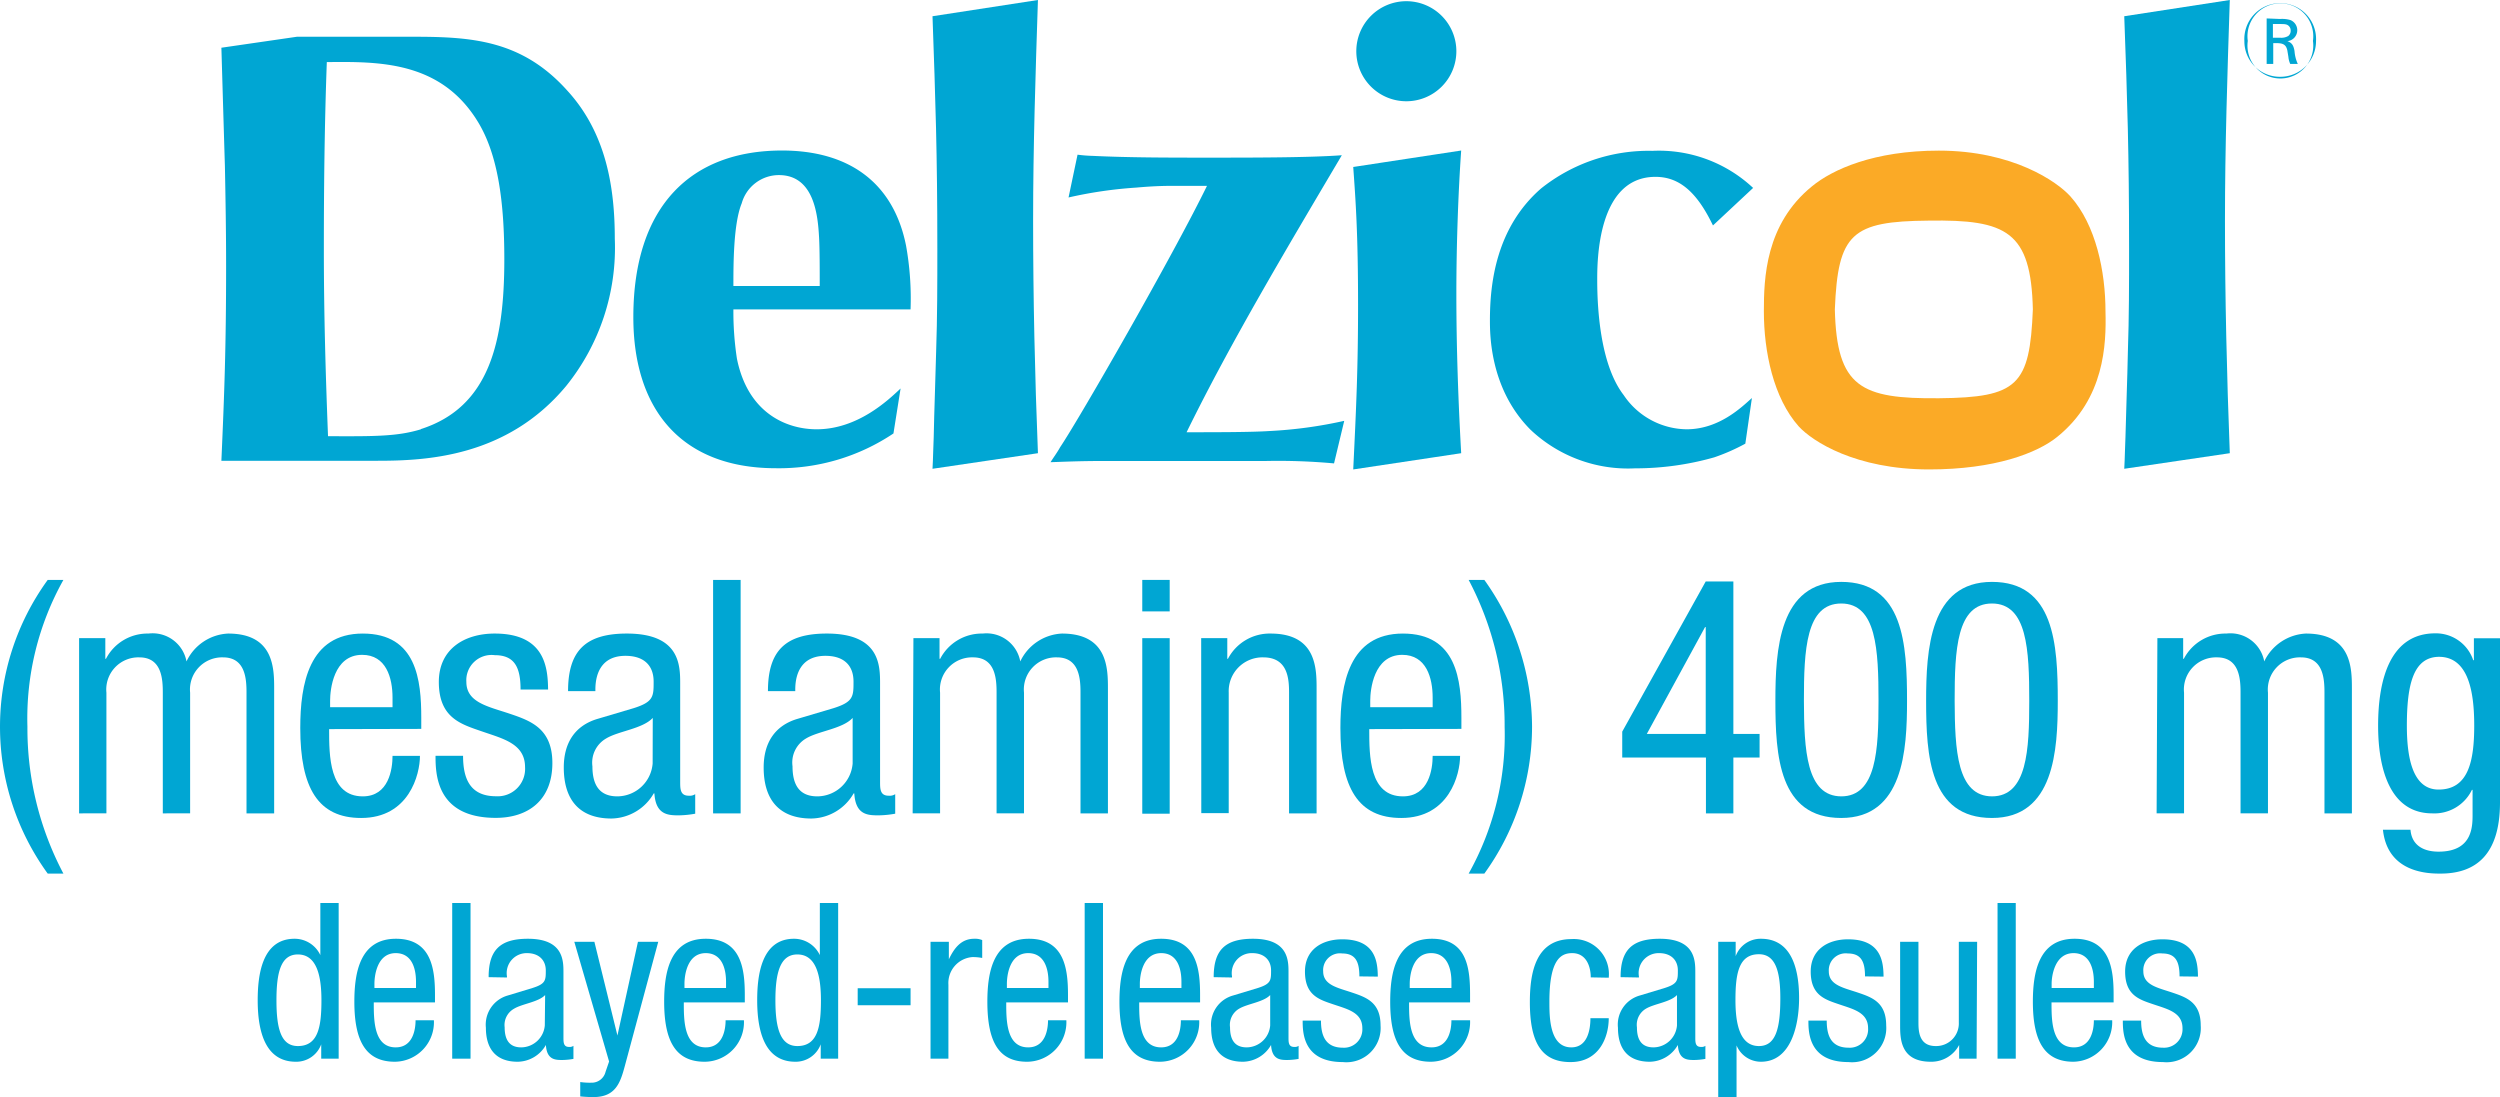 <svg id="Layer_1" data-name="Layer 1" xmlns="http://www.w3.org/2000/svg" viewBox="0 0 227.88 100"><defs><style>.cls-1{fill:#00a6d3;}.cls-2{fill:#fbaa26;}</style></defs><title>Delzicol_Logo</title><path class="cls-1" d="M5.78,52.86A25.85,25.85,0,0,0,2.5,66.25,28.29,28.29,0,0,0,5.78,79.63H4.35a22.77,22.77,0,0,1,0-26.77Z"/><path class="cls-1" d="M7.21,58.17H9.6v1.88h.06a4.26,4.26,0,0,1,3.87-2.3A3.14,3.14,0,0,1,17,60.29a4.42,4.42,0,0,1,3.79-2.54c4.2,0,4.2,3.19,4.2,5.07V74.14H22.47v-11c0-1.23-.09-3.22-2.14-3.22a2.93,2.93,0,0,0-3,3.22v11H14.84v-11c0-1.23-.09-3.22-2.14-3.22a2.93,2.93,0,0,0-3,3.22v11H7.21Z"/><path class="cls-1" d="M30,66.46c0,2.44,0,6.13,3.07,6.13,2.38,0,2.71-2.5,2.71-3.69h2.5c0,1.7-1,5.66-5.36,5.66-3.91,0-5.55-2.71-5.55-8.2,0-4,.78-8.61,5.7-8.61s5.33,4.26,5.33,7.69v1Zm5.78-2v-.87c0-1.79-.57-3.9-2.77-3.9-2.63,0-2.92,3.22-2.92,4.17v.6Z"/><path class="cls-1" d="M47.45,62.85c0-2-.53-3.13-2.35-3.13a2.3,2.3,0,0,0-2.59,2.44c0,1.88,2,2.24,3.93,2.89s3.91,1.35,3.91,4.5c0,3.37-2.18,5-5.16,5-5.43,0-5.49-4-5.49-5.66h2.51c0,1.94.54,3.69,3,3.69a2.5,2.5,0,0,0,2.65-2.65c0-2.14-2-2.59-3.9-3.25S40,65.47,40,62.16c0-3,2.33-4.41,5.1-4.41,4.65,0,4.83,3.22,4.86,5.1Z"/><path class="cls-1" d="M51.78,63c0-3.64,1.55-5.25,5.36-5.25C62,57.75,62,60.67,62,62.34v8.91c0,.66,0,1.28.78,1.28a.9.9,0,0,0,.59-.14v1.78a9,9,0,0,1-1.46.15c-.95,0-2.14,0-2.26-2h-.06a4.54,4.54,0,0,1-3.85,2.29c-3,0-4.35-1.79-4.35-4.65,0-2.23,1-3.78,3-4.41l3.37-1c1.82-.57,1.82-1.08,1.82-2.42,0-1.49-.9-2.35-2.57-2.35-2.74,0-2.74,2.56-2.74,3.13V63Zm7.72,2.44c-.93,1-3.13,1.19-4.26,1.88A2.54,2.54,0,0,0,54,69.85c0,1.61.57,2.74,2.27,2.74a3.25,3.25,0,0,0,3.22-3Z"/><path class="cls-1" d="M65,52.86h2.51V74.14H65Z"/><path class="cls-1" d="M70,63c0-3.64,1.55-5.25,5.37-5.25,4.85,0,4.85,2.92,4.85,4.59v8.91c0,.66,0,1.28.78,1.28a.92.92,0,0,0,.6-.14v1.78a9.16,9.16,0,0,1-1.47.15c-1,0-2.14,0-2.26-2h-.06a4.52,4.52,0,0,1-3.85,2.29c-3,0-4.35-1.79-4.35-4.65,0-2.23,1-3.78,3-4.41l3.37-1c1.82-.57,1.82-1.08,1.82-2.42,0-1.49-.89-2.35-2.56-2.35-2.75,0-2.75,2.56-2.75,3.13V63Zm7.72,2.44c-.92,1-3.13,1.19-4.26,1.88a2.54,2.54,0,0,0-1.22,2.53c0,1.61.56,2.74,2.26,2.74a3.25,3.25,0,0,0,3.22-3Z"/><path class="cls-1" d="M83.26,58.17h2.38v1.88h.06a4.27,4.27,0,0,1,3.87-2.3A3.13,3.13,0,0,1,93,60.29a4.44,4.44,0,0,1,3.79-2.54c4.2,0,4.2,3.19,4.2,5.07V74.14h-2.5v-11c0-1.23-.09-3.22-2.15-3.22a2.93,2.93,0,0,0-3,3.22v11h-2.5v-11c0-1.23-.09-3.22-2.15-3.22a2.93,2.93,0,0,0-3,3.22v11h-2.5Z"/><path class="cls-1" d="M104.12,52.86h2.5v2.87h-2.5Zm0,5.31h2.5v16h-2.5Z"/><path class="cls-1" d="M109.49,58.17h2.38v1.88h.06a4.29,4.29,0,0,1,3.88-2.3c4.2,0,4.2,3.19,4.2,5.07V74.14H117.5v-11c0-1.23-.09-3.22-2.35-3.22A3.08,3.08,0,0,0,112,63.12v11h-2.5Z"/><path class="cls-1" d="M124.81,66.46c0,2.44,0,6.13,3.07,6.13,2.38,0,2.71-2.5,2.71-3.69h2.5c0,1.7-1,5.66-5.36,5.66-3.91,0-5.55-2.71-5.55-8.2,0-4,.78-8.61,5.7-8.61s5.33,4.26,5.33,7.69v1Zm5.78-2v-.87c0-1.79-.57-3.9-2.77-3.9-2.62,0-2.92,3.22-2.92,4.17v.6Z"/><path class="cls-1" d="M133.87,79.63a25.82,25.82,0,0,0,3.28-13.38,28.33,28.33,0,0,0-3.28-13.39h1.43a23.11,23.11,0,0,1,4.35,13.39,22.87,22.87,0,0,1-4.35,13.38Z"/><path class="cls-1" d="M155.48,53H158V66.9h2.39v2.15H158v5.09h-2.5V69.05h-7.63V66.69ZM150.11,66.9h5.37V57.16h-.06Z"/><path class="cls-1" d="M161.83,63.89c0-4.65.33-10.85,6-10.85s6,5.67,6,10.85c0,4.47-.33,10.67-6,10.67S161.83,68.9,161.83,63.89Zm6,8.7c3.22,0,3.4-4.26,3.4-8.7,0-4.65-.18-8.88-3.4-8.88s-3.4,4.23-3.4,8.88C164.45,68.33,164.63,72.59,167.85,72.59Z"/><path class="cls-1" d="M175.57,63.89c0-4.65.33-10.85,6-10.85s6,5.67,6,10.85c0,4.47-.32,10.67-6,10.67S175.57,68.9,175.57,63.89Zm6,8.7c3.22,0,3.4-4.26,3.4-8.7,0-4.65-.18-8.88-3.4-8.88s-3.4,4.23-3.4,8.88C178.19,68.33,178.37,72.59,181.59,72.59Z"/><path class="cls-1" d="M196.65,58.17H199v1.88h.06a4.28,4.28,0,0,1,3.88-2.3,3.13,3.13,0,0,1,3.45,2.54,4.44,4.44,0,0,1,3.79-2.54c4.2,0,4.2,3.19,4.2,5.07V74.14h-2.5v-11c0-1.23-.09-3.22-2.15-3.22a2.93,2.93,0,0,0-3,3.22v11h-2.5v-11c0-1.23-.09-3.22-2.15-3.22a2.93,2.93,0,0,0-3,3.22v11h-2.5Z"/><path class="cls-1" d="M227.88,73.13c0,4.77-2.2,6.5-5.42,6.5-1,0-4.83,0-5.25-4h2.51c.12,1.47,1.25,2,2.56,2,3.22,0,3.1-2.47,3.1-3.57V72h-.06a3.8,3.8,0,0,1-3.61,2.14c-4.65,0-4.94-5.87-4.94-8,0-4.33,1.16-8.41,5.21-8.41a3.59,3.59,0,0,1,3.46,2.45h.06v-2h2.38Zm-8.49-7c0,2.59.39,5.84,2.89,5.84,2.71,0,3.25-2.56,3.25-5.84,0-3.1-.54-6.26-3.22-6.26C220,59.9,219.39,62.34,219.39,66.16Z"/><path class="cls-1" d="M30.87,96.5H29.28V95.19h0a2.42,2.42,0,0,1-2.31,1.59c-2.52,0-3.48-2.25-3.48-5.6,0-2.23.36-5.61,3.36-5.61a2.59,2.59,0,0,1,2.35,1.49h0V82.31h1.67Zm-3.72-1.15c1.85,0,2.15-1.75,2.15-4.17,0-2.07-.36-4.18-2.15-4.18-1.55,0-1.95,1.63-1.95,4.18S25.6,95.35,27.15,95.35Z"/><path class="cls-1" d="M34.07,91.37c0,1.63,0,4.1,2,4.1,1.59,0,1.81-1.67,1.81-2.47h1.67A3.6,3.6,0,0,1,36,96.78c-2.61,0-3.7-1.81-3.7-5.47,0-2.66.51-5.74,3.79-5.74s3.56,2.84,3.56,5.13v.67Zm3.85-1.31v-.57c0-1.2-.37-2.61-1.85-2.61-1.74,0-1.94,2.15-1.94,2.78v.4Z"/><path class="cls-1" d="M41.22,82.31h1.67V96.5H41.22Z"/><path class="cls-1" d="M44.54,89.07c0-2.43,1-3.5,3.58-3.5,3.24,0,3.24,2,3.24,3.06v5.94c0,.44,0,.86.51.86a.6.6,0,0,0,.4-.1v1.19a6.09,6.09,0,0,1-1,.1c-.64,0-1.43,0-1.51-1.37h0a3,3,0,0,1-2.57,1.53c-2,0-2.9-1.19-2.9-3.1a2.76,2.76,0,0,1,2-2.94l2.24-.68c1.22-.38,1.22-.71,1.22-1.61s-.6-1.57-1.71-1.57A1.82,1.82,0,0,0,46.21,89v.1Zm5.15,1.63c-.62.65-2.09.79-2.84,1.25A1.7,1.7,0,0,0,46,93.64c0,1.07.38,1.83,1.51,1.83a2.18,2.18,0,0,0,2.15-2Z"/><path class="cls-1" d="M52.35,85.85h1.83l2.1,8.54h0l1.87-8.54H60L56.94,97.22c-.4,1.47-.83,2.78-2.84,2.78a11.74,11.74,0,0,1-1.21-.06V98.63a6,6,0,0,0,1,.06,1.3,1.3,0,0,0,1.31-1l.32-.93Z"/><path class="cls-1" d="M62.33,91.37c0,1.63,0,4.1,2,4.1,1.59,0,1.81-1.67,1.81-2.47h1.67a3.6,3.6,0,0,1-3.58,3.78c-2.6,0-3.69-1.81-3.69-5.47,0-2.66.51-5.74,3.79-5.74s3.56,2.84,3.56,5.13v.67Zm3.85-1.31v-.57c0-1.2-.38-2.61-1.85-2.61-1.75,0-1.94,2.15-1.94,2.78v.4Z"/><path class="cls-1" d="M76.4,96.5H74.81V95.19h0a2.43,2.43,0,0,1-2.31,1.59c-2.52,0-3.48-2.25-3.48-5.6,0-2.23.36-5.61,3.36-5.61a2.6,2.6,0,0,1,2.35,1.49h0V82.31H76.4Zm-3.72-1.15c1.85,0,2.15-1.75,2.15-4.17,0-2.07-.36-4.18-2.15-4.18-1.55,0-2,1.63-2,4.18S71.13,95.35,72.68,95.35Z"/><path class="cls-1" d="M78.18,90.08H83v1.55H78.18Z"/><path class="cls-1" d="M84.82,85.85h1.67v1.59h0c.48-1,1.11-1.87,2.31-1.87a1.69,1.69,0,0,1,.73.12v1.63a4.55,4.55,0,0,0-.89-.08,2.37,2.37,0,0,0-2.19,2.52V96.5H84.82Z"/><path class="cls-1" d="M91.72,91.37c0,1.63,0,4.1,2,4.1,1.59,0,1.81-1.67,1.81-2.47h1.67a3.6,3.6,0,0,1-3.58,3.78C91.06,96.78,90,95,90,91.31c0-2.66.51-5.74,3.79-5.74s3.56,2.84,3.56,5.13v.67Zm3.85-1.31v-.57c0-1.2-.38-2.61-1.85-2.61-1.75,0-1.94,2.15-1.94,2.78v.4Z"/><path class="cls-1" d="M98.87,82.31h1.67V96.5H98.87Z"/><path class="cls-1" d="M103.84,91.37c0,1.63,0,4.1,2,4.1,1.59,0,1.8-1.67,1.8-2.47h1.67a3.6,3.6,0,0,1-3.57,3.78c-2.61,0-3.7-1.81-3.7-5.47,0-2.66.52-5.74,3.8-5.74s3.55,2.84,3.55,5.13v.67Zm3.85-1.31v-.57c0-1.2-.37-2.61-1.84-2.61-1.75,0-1.95,2.15-1.95,2.78v.4Z"/><path class="cls-1" d="M110.63,89.07c0-2.43,1-3.5,3.58-3.5,3.24,0,3.24,2,3.24,3.06v5.94c0,.44,0,.86.52.86a.6.6,0,0,0,.4-.1v1.19a6.11,6.11,0,0,1-1,.1c-.63,0-1.43,0-1.51-1.37h0a3,3,0,0,1-2.56,1.53c-2,0-2.9-1.19-2.9-3.1a2.75,2.75,0,0,1,2-2.94l2.25-.68c1.21-.38,1.21-.71,1.21-1.61s-.59-1.57-1.71-1.57A1.82,1.82,0,0,0,112.3,89v.1Zm5.15,1.63c-.61.65-2.08.79-2.84,1.25a1.7,1.7,0,0,0-.82,1.69c0,1.07.38,1.83,1.52,1.83a2.17,2.17,0,0,0,2.14-2Z"/><path class="cls-1" d="M123.91,89c0-1.35-.36-2.09-1.57-2.09a1.53,1.53,0,0,0-1.73,1.63c0,1.25,1.31,1.49,2.62,1.93s2.61.89,2.61,3a3.12,3.12,0,0,1-3.44,3.34c-3.62,0-3.66-2.68-3.66-3.78h1.67c0,1.3.36,2.47,2,2.47a1.67,1.67,0,0,0,1.77-1.77c0-1.43-1.31-1.73-2.61-2.17s-2.62-.81-2.62-3c0-2,1.55-2.94,3.4-2.94,3.1,0,3.22,2.15,3.24,3.4Z"/><path class="cls-1" d="M128.44,91.37c0,1.63,0,4.1,2.05,4.1,1.59,0,1.81-1.67,1.81-2.47H134a3.61,3.61,0,0,1-3.58,3.78c-2.61,0-3.7-1.81-3.7-5.47,0-2.66.52-5.74,3.8-5.74S134,88.41,134,90.7v.67Zm3.86-1.31v-.57c0-1.2-.38-2.61-1.85-2.61-1.75,0-1.95,2.15-1.95,2.78v.4Z"/><path class="cls-1" d="M145,89.09c0-1-.41-2.21-1.69-2.21-1,0-2.08.52-2.08,4.42,0,1.39,0,4.17,2,4.17,1.43,0,1.74-1.51,1.74-2.66h1.67c0,1.68-.83,4-3.49,4s-3.7-1.81-3.7-5.47c0-2.66.52-5.74,3.8-5.74a3.2,3.2,0,0,1,3.39,3.52Z"/><path class="cls-1" d="M147.72,89.07c0-2.43,1-3.5,3.57-3.5,3.24,0,3.24,2,3.24,3.06v5.94c0,.44,0,.86.52.86a.6.6,0,0,0,.4-.1v1.19a6.11,6.11,0,0,1-1,.1c-.63,0-1.43,0-1.51-1.37h0a3,3,0,0,1-2.56,1.53c-2,0-2.9-1.19-2.9-3.1a2.75,2.75,0,0,1,2-2.94l2.25-.68c1.21-.38,1.21-.71,1.21-1.61s-.59-1.57-1.71-1.57A1.82,1.82,0,0,0,149.39,89v.1Zm5.14,1.63c-.61.65-2.08.79-2.84,1.25a1.7,1.7,0,0,0-.81,1.69c0,1.07.37,1.83,1.51,1.83a2.17,2.17,0,0,0,2.14-2Z"/><path class="cls-1" d="M156.62,85.85h1.59v1.31h0a2.42,2.42,0,0,1,2.3-1.59c2.53,0,3.48,2.25,3.48,5.41,0,2.42-.71,5.8-3.48,5.8a2.41,2.41,0,0,1-2.22-1.49h0V100h-1.67Zm3.71,9.5c1.55,0,1.95-1.63,1.95-4.37,0-2.35-.4-4-1.95-4-1.84,0-2.14,1.75-2.14,4.18C158.19,93.24,158.55,95.35,160.33,95.35Z"/><path class="cls-1" d="M170,89c0-1.35-.36-2.09-1.57-2.09a1.54,1.54,0,0,0-1.73,1.63c0,1.25,1.32,1.49,2.63,1.93s2.6.89,2.6,3a3.12,3.12,0,0,1-3.44,3.34c-3.61,0-3.65-2.68-3.65-3.78h1.67c0,1.3.35,2.47,2,2.47a1.67,1.67,0,0,0,1.77-1.77c0-1.43-1.31-1.73-2.6-2.17s-2.63-.81-2.63-3c0-2,1.56-2.94,3.4-2.94,3.1,0,3.22,2.15,3.24,3.4Z"/><path class="cls-1" d="M180.17,96.5h-1.59V95.25h0A2.86,2.86,0,0,1,176,96.78c-2.8,0-2.8-2.13-2.8-3.38V85.85h1.67V93.2c0,.82.06,2.15,1.57,2.15a2.06,2.06,0,0,0,2.11-2.15V85.85h1.67Z"/><path class="cls-1" d="M182.08,82.31h1.66V96.5h-1.66Z"/><path class="cls-1" d="M187,91.37c0,1.63,0,4.1,2.05,4.1,1.59,0,1.81-1.67,1.81-2.47h1.67A3.61,3.61,0,0,1,189,96.78c-2.6,0-3.7-1.81-3.7-5.47,0-2.66.52-5.74,3.8-5.74s3.56,2.84,3.56,5.13v.67Zm3.86-1.31v-.57c0-1.2-.38-2.61-1.85-2.61-1.75,0-2,2.15-2,2.78v.4Z"/><path class="cls-1" d="M198.67,89c0-1.35-.36-2.09-1.57-2.09a1.53,1.53,0,0,0-1.73,1.63c0,1.25,1.31,1.49,2.62,1.93s2.61.89,2.61,3a3.12,3.12,0,0,1-3.44,3.34c-3.62,0-3.66-2.68-3.66-3.78h1.67c0,1.3.36,2.47,2,2.47a1.68,1.68,0,0,0,1.77-1.77c0-1.43-1.31-1.73-2.61-2.17s-2.62-.81-2.62-3c0-2,1.55-2.94,3.4-2.94,3.1,0,3.22,2.15,3.24,3.4Z"/><path class="cls-1" d="M20.18,42c.27-6.12.43-10.33.43-17.76,0-3.06-.05-6.06-.11-9.12-.05-1.53-.27-9.07-.32-10.77l6.88-1H37.72c5.35,0,9.89.33,14,4.92,3.55,3.88,4.32,8.85,4.32,13.49A20.06,20.06,0,0,1,51.6,35.19C46.19,41.69,38.81,42,34.38,42Zm18.19-2.89c6.23-2,7.6-7.93,7.6-15.47,0-5.13-.55-9.56-2.46-12.62-3.39-5.47-9-5.41-13.72-5.36-.21,5.74-.27,11.42-.27,17.16s.16,11.31.38,16.94C34.22,39.78,36.24,39.78,38.37,39.13Z"/><path class="cls-1" d="M66.85,28.2a28.61,28.61,0,0,0,.32,4.48c1,5,4.54,6.45,7.27,6.45,3.72,0,6.5-2.63,7.65-3.72l-.65,4.1a18.73,18.73,0,0,1-10.71,3.17c-8.53,0-13-5.25-13-13.77,0-10.17,5.3-15.19,13.55-15.19,6.06,0,10.16,2.89,11.31,8.68A27.36,27.36,0,0,1,83,28.2Zm7.87-2.13c0-1.48,0-3.34-.06-4.43-.11-2-.44-5.68-3.66-5.68a3.52,3.52,0,0,0-3.39,2.57c-.76,1.85-.76,5.57-.76,7.54Z"/><path class="cls-1" d="M94.61,0c-.22,6.72-.44,13.39-.44,20.11,0,7.05.16,14.15.44,21.2L85,42.73c.06-1,.06-1.91.11-2.89.05-2.57.16-5.19.22-7.76.11-3.17.11-6.29.11-9.4,0-8.75-.17-13.5-.44-21.2Z"/><path class="cls-1" d="M98.22,14.1a13.37,13.37,0,0,0,1.42.11c3.33.16,7.1.16,10.49.16,4,0,9.23,0,12.18-.22-4.91,8.31-10.11,17-14.15,25.25,2.51,0,5.9,0,7.54-.11a40.22,40.22,0,0,0,6.83-.93l-.93,3.88a55.91,55.91,0,0,0-6.23-.22H100.51c-1.91,0-3.33.06-4.75.11.27-.44.6-.87.87-1.36,1.8-2.68,10.27-17.44,13.39-23.83h-2.73c-1,0-1.92,0-3.72.16A39.06,39.06,0,0,0,97.4,18Z"/><path class="cls-1" d="M133.19,13.72c-.27,3.82-.44,8.68-.44,13.06,0,4.86.17,9.72.44,14.53l-9.84,1.48c.28-5.79.44-9.29.44-15,0-6.5-.22-9.51-.44-12.57Zm-.44-9.07A4.56,4.56,0,1,1,128.22.11,4.56,4.56,0,0,1,132.75,4.65Z"/><path class="cls-1" d="M156.14,20.55c-1.42-2.95-3-4.43-5.24-4.43-5.31,0-5.31,7.71-5.31,9.4,0,3.11.39,7.87,2.41,10.49a7,7,0,0,0,5.74,3.12c2.95,0,5-2,5.95-2.85l-.6,4.16a18,18,0,0,1-2.84,1.25,26.28,26.28,0,0,1-7.21,1,12.94,12.94,0,0,1-9.51-3.5c-3.72-3.71-3.72-8.69-3.72-10,0-3.34.55-8.42,4.65-12a15.7,15.7,0,0,1,10.16-3.44,12.55,12.55,0,0,1,9.18,3.38Z"/><path class="cls-1" d="M203.25,0c-.22,6.72-.44,13.39-.44,20.11,0,7.05.17,14.15.44,21.2l-9.62,1.42c.06-1,.06-1.91.11-2.89.06-2.57.17-5.19.22-7.76.11-3.17.11-6.29.11-9.4,0-8.75-.16-13.5-.44-21.2Z"/><path class="cls-1" d="M207.83,7a3.23,3.23,0,0,1-3.25-3.26,3.27,3.27,0,1,1,6.53,0A3.25,3.25,0,0,1,207.83,7Zm3-3.27a3,3,0,1,0-5.94,0,3,3,0,1,0,5.94,0Zm-3-2a2.65,2.65,0,0,1,.95.1,1,1,0,0,1,.62.92,1,1,0,0,1-.9,1c.43.16.56.4.65.9a3.35,3.35,0,0,0,.3,1.18h-.69a2.12,2.12,0,0,1-.16-.56c0-.09-.09-.55-.1-.65-.12-.6-.45-.68-1-.69h-.29v1.9h-.6V1.68Zm-.65,1.71h.68a1.25,1.25,0,0,0,.72-.16.6.6,0,0,0,.22-.48.57.57,0,0,0-.19-.45c-.18-.16-.38-.16-.88-.16h-.55Z"/><path class="cls-2" d="M187.56,39.79c-1.86,1.53-5.78,3-11.71,3-6.71,0-10.64-2.56-11.89-3.92-2.31-2.59-3.18-6.82-3.18-10.49,0-3,.13-7.94,4.39-11.4,1.86-1.53,5.64-3.25,11.56-3.25,6.72,0,10.78,2.82,12,4.18,2.31,2.59,3.19,6.82,3.19,10.49C192,31.4,191.82,36.33,187.56,39.79ZM175.79,20.11c-7,.06-8.26,1.16-8.54,8.09.17,7.11,2.37,8.17,9.52,8.1s8.25-1.17,8.53-8.1C185.13,21.1,182.93,20,175.79,20.11Z"/></svg>